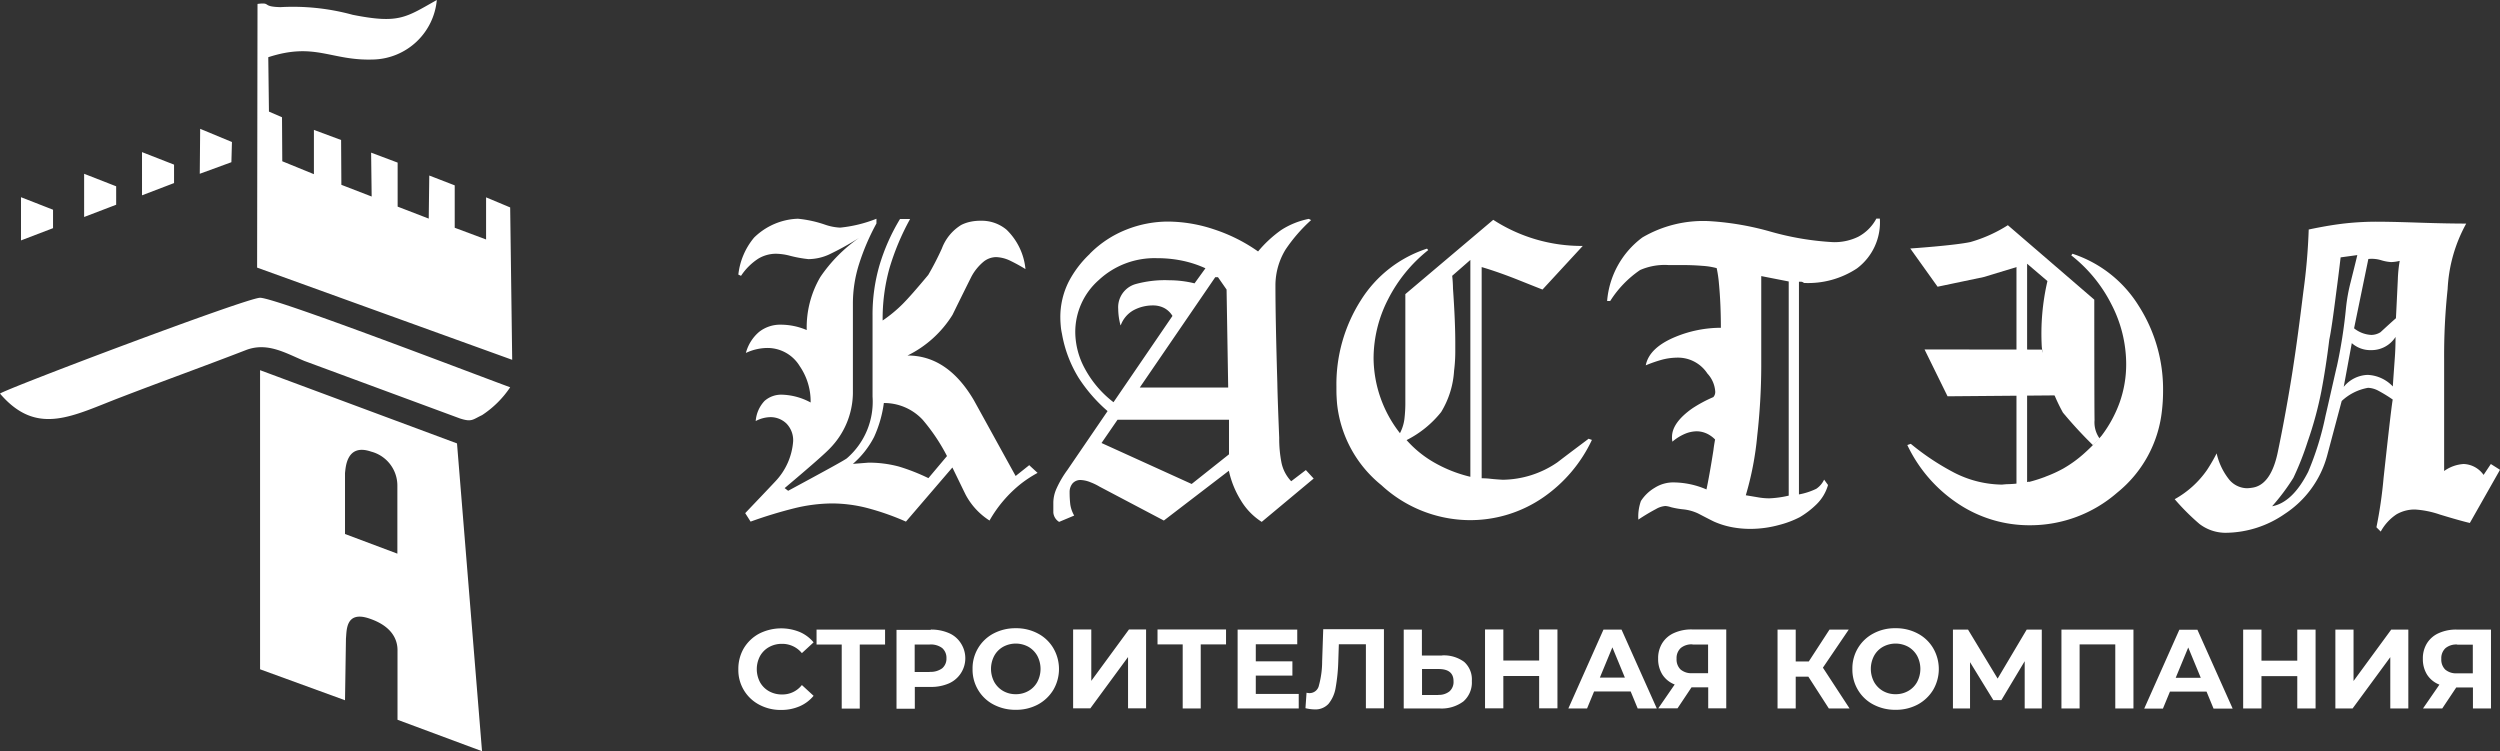 <?xml version="1.0" encoding="UTF-8"?>
<svg xmlns="http://www.w3.org/2000/svg" width="185.72" height="55.82" viewBox="0 0 185.72 55.82">
  <rect x="0" y="0" width="185.72" height="55.82" fill="#333333" stroke="none"/>
  <g id="logo2" transform="translate(0 0.03)">
    <rect id="Прямоугольник_1" data-name="Прямоугольник 1" width="0.79" height="16.94" transform="translate(149.8 19)" fill="#fff"></rect>
    <path id="Контур_94" data-name="Контур 94" d="M177.76,28.68c0-.1.05-.78.14-2.04.04-.5.06-1.05.06-1.64a2.112,2.112,0,0,1-1.84.98,2.068,2.068,0,0,1-1.41-.52l-.6,3.25a2.388,2.388,0,0,1,1.78-.89,2.729,2.729,0,0,1,1.87.86m-4.17-1.44a37.071,37.071,0,0,0,.69-4.4,12.786,12.786,0,0,1,.35-1.93c.17-.69.34-1.35.49-1.99l-1.24.17c-.13,1.11-.24,1.97-.32,2.56-.23,1.82-.4,3-.52,3.54-.17,1.4-.37,2.68-.59,3.84a27.287,27.287,0,0,1-1.02,3.75,21.67,21.67,0,0,1-1.06,2.69,15.8,15.8,0,0,1-1.58,2.11c1.02-.19,1.91-1.05,2.68-2.56a21.953,21.953,0,0,0,1.29-4.17c.12-.5.39-1.71.83-3.63Zm1.29-2.88a2.217,2.217,0,0,0,1.27.49,1.29,1.29,0,0,0,.69-.2c.48-.44.86-.79,1.15-1.04,0-.02.05-.98.14-2.88a9.862,9.862,0,0,1,.14-1.38,3.119,3.119,0,0,1-.63.09,3.2,3.2,0,0,1-.75-.14,2.4,2.4,0,0,0-.95-.09ZM161.56,37.05a7.133,7.133,0,0,0,2.39-2.16,12.648,12.648,0,0,0,.72-1.24,4.813,4.813,0,0,0,.95,1.97,1.757,1.757,0,0,0,1.32.62,3.263,3.263,0,0,0,.49-.06c.88-.19,1.49-1.11,1.81-2.76.27-1.3.5-2.53.7-3.67s.35-2.06.45-2.75c.21-1.36.45-3.15.72-5.35a44.413,44.413,0,0,0,.4-4.63c1.09-.23,2.01-.38,2.76-.46a21.874,21.874,0,0,1,2.33-.12c.58,0,1.61.02,3.09.07s2.66.07,3.52.07a11.138,11.138,0,0,0-1.38,4.86,46.336,46.336,0,0,0-.26,5.18v8.34a2.787,2.787,0,0,1,1.45-.52,1.892,1.892,0,0,1,1.48.81l.54-.81.68.43-2.24,3.95c-.44-.1-1.19-.31-2.24-.63a7.022,7.022,0,0,0-1.84-.37,2.7,2.7,0,0,0-1.37.36,3.6,3.6,0,0,0-1.17,1.28l-.32-.32a32.4,32.4,0,0,0,.53-3.65c.36-3.3.58-5.25.68-5.84a11.022,11.022,0,0,0-1.06-.65,1.78,1.78,0,0,0-.77-.22,3.829,3.829,0,0,0-1.96.98l-1.09,4.09a7.511,7.511,0,0,1-3.13,4.29,7.8,7.8,0,0,1-4.42,1.41,3.2,3.2,0,0,1-1.93-.66,16.963,16.963,0,0,1-1.84-1.84Zm-31.88-.29c.35.06.66.11.95.16a4.752,4.752,0,0,0,.81.07,7.541,7.541,0,0,0,1.44-.2V20.88l-2.04-.4v6.73a47.134,47.134,0,0,1-.3,5.14,22.816,22.816,0,0,1-.85,4.42Zm-2.27-4.14a1.963,1.963,0,0,0-.35-.29,1.851,1.851,0,0,0-1.01-.32,2.328,2.328,0,0,0-.86.18,3.574,3.574,0,0,0-.95.59,1.5,1.5,0,0,1-.03-.35c0-.71.51-1.42,1.52-2.13a10.053,10.053,0,0,1,1.55-.83.573.573,0,0,0,.14-.43,2.165,2.165,0,0,0-.58-1.32,2.615,2.615,0,0,0-2.3-1.18,4.5,4.5,0,0,0-1.14.17,10.1,10.1,0,0,0-1.14.4c.17-.88.92-1.59,2.24-2.13a8.875,8.875,0,0,1,3.34-.66c0-1.21-.05-2.29-.14-3.25a9.274,9.274,0,0,0-.17-1.18,5.191,5.191,0,0,0-1.06-.17c-.46-.04-.99-.06-1.58-.06h-.95a4.56,4.56,0,0,0-2.1.37,7.825,7.825,0,0,0-2.22,2.3h-.23a6.525,6.525,0,0,1,2.62-4.72,8.925,8.925,0,0,1,5.01-1.21,21.116,21.116,0,0,1,4.52.78,21.2,21.2,0,0,0,4.66.78,4.047,4.047,0,0,0,1.84-.4,3.246,3.246,0,0,0,1.35-1.35h.26a4.272,4.272,0,0,1-1.7,3.7,6.587,6.587,0,0,1-3.94,1.08.346.346,0,0,0-.2-.09h-.17V36.7a4.971,4.971,0,0,0,1.29-.42,1.681,1.681,0,0,0,.58-.68l.29.4a3.248,3.248,0,0,1-.86,1.44,6.437,6.437,0,0,1-1.24.95,7.291,7.291,0,0,1-1.54.58,8.12,8.12,0,0,1-2.14.29,7.365,7.365,0,0,1-1.32-.12,6.042,6.042,0,0,1-1.32-.4c-.06-.02-.47-.23-1.24-.63a3.417,3.417,0,0,0-1.08-.3,6.178,6.178,0,0,1-.92-.16,1.747,1.747,0,0,0-.42-.09,1.618,1.618,0,0,0-.69.22,14.692,14.692,0,0,0-1.32.79,3.484,3.484,0,0,1,.19-1.38,3.061,3.061,0,0,1,1.02-.98,2.58,2.58,0,0,1,1.52-.4,6.259,6.259,0,0,1,2.33.52c.13-.61.31-1.59.52-2.93q.03-.285.12-.78Zm-22.93.03a8.123,8.123,0,0,0,2.1,1.7,10.094,10.094,0,0,0,2.65,1.04V19.28l-1.35,1.18a9.422,9.422,0,0,1,.06.95c.12,1.71.17,3.04.17,4v.58a11.564,11.564,0,0,1-.09,1.53,6.65,6.65,0,0,1-.96,3.06,7.723,7.723,0,0,1-2.58,2.09ZM118,32.56l.26.09a10.719,10.719,0,0,1-3.6,4.26,9.554,9.554,0,0,1-5.52,1.7,9.735,9.735,0,0,1-6.52-2.6,8.964,8.964,0,0,1-3.29-6.03c-.02-.21-.03-.41-.04-.6s-.01-.42-.01-.69a11.621,11.621,0,0,1,1.8-6.39,9.12,9.12,0,0,1,4.93-3.86l.09.11a11.027,11.027,0,0,0-2.98,3.65,9.627,9.627,0,0,0-1.08,4.4A9.149,9.149,0,0,0,104,32.15a3.161,3.161,0,0,0,.33-1.04,10.292,10.292,0,0,0,.07-1.35V21.82l6.53-5.52a12.074,12.074,0,0,0,6.65,1.94l-2.99,3.24q-.315-.12-1.74-.69c-.95-.38-1.87-.71-2.78-.98V35.5a5.953,5.953,0,0,1,.68.04c.26.03.55.05.88.07a7.3,7.3,0,0,0,4.06-1.29c.98-.75,1.76-1.33,2.33-1.76ZM83.24,24.13a4.8,4.8,0,0,1-.17-1.21,1.789,1.789,0,0,1,1.27-1.84,8.174,8.174,0,0,1,2.53-.29,7.848,7.848,0,0,1,1.87.23l.81-1.12a8.033,8.033,0,0,0-1.8-.58,9.143,9.143,0,0,0-1.8-.17,6.07,6.07,0,0,0-4.33,1.63,5.14,5.14,0,0,0-1.74,3.9,5.746,5.746,0,0,0,.72,2.69,7.786,7.786,0,0,0,2.12,2.48l4.38-6.41a1.59,1.59,0,0,0-.6-.58,1.785,1.785,0,0,0-.83-.2,3.019,3.019,0,0,0-1.45.35,2.1,2.1,0,0,0-.96,1.12Zm1.44,4.63h6.56l-.12-7.28-.64-.92h-.2l-5.61,8.2Zm3.85,7.16,2.77-2.2V31.15H83.02l-1.19,1.73,6.69,3.04ZM80.97,18.81a7.888,7.888,0,0,1,2.7-1.78,8.428,8.428,0,0,1,3.11-.6,10.96,10.96,0,0,1,3.44.59,12.318,12.318,0,0,1,3.24,1.63,8.923,8.923,0,0,1,1.73-1.6,5.9,5.9,0,0,1,2.04-.82l.17.09a11.85,11.85,0,0,0-1.9,2.19,5.113,5.113,0,0,0-.75,2.7c0,1.73.05,4.12.14,7.19.02,1.02.07,2.38.14,4.09a9.215,9.215,0,0,0,.17,1.86,2.841,2.841,0,0,0,.72,1.37l1.09-.83.58.63-3.86,3.22a4.853,4.853,0,0,1-1.55-1.6,6.928,6.928,0,0,1-.89-2.2l-4.83,3.7-4.78-2.52a4.092,4.092,0,0,0-.66-.32,2.153,2.153,0,0,0-.72-.17.772.772,0,0,0-.62.25.99.99,0,0,0-.22.66,7.766,7.766,0,0,0,.05.91,2.318,2.318,0,0,0,.29.82l-1.12.47a.9.9,0,0,1-.43-.7v-.76a2.617,2.617,0,0,1,.22-.98,7.622,7.622,0,0,1,.82-1.41l2.99-4.38a11.522,11.522,0,0,1-2.15-2.47,9.255,9.255,0,0,1-1.24-3.28,4.262,4.262,0,0,1-.09-.6q-.03-.345-.03-.6a5.842,5.842,0,0,1,.63-2.68,7.766,7.766,0,0,1,1.55-2.04Zm-12,16.68,1.38-1.64a14.013,14.013,0,0,0-1.81-2.7,3.906,3.906,0,0,0-2.88-1.24,8.932,8.932,0,0,1-.73,2.53,6.7,6.7,0,0,1-1.57,1.99l1.15-.09a8.546,8.546,0,0,1,2.27.29,14.892,14.892,0,0,1,2.19.86Zm7.48-.97.63.58a8.913,8.913,0,0,0-1.24.81,9.446,9.446,0,0,0-2.33,2.73,5.12,5.12,0,0,1-1.78-1.93c-.33-.67-.65-1.34-.98-2.01L67.3,38.72a19.142,19.142,0,0,0-2.95-1.03,10.6,10.6,0,0,0-2.55-.32,12.061,12.061,0,0,0-2.76.35,33.336,33.336,0,0,0-3.28,1l-.4-.63c.75-.79,1.5-1.57,2.24-2.36a4.841,4.841,0,0,0,1.32-2.96,1.772,1.772,0,0,0-.5-1.34,1.7,1.7,0,0,0-1.22-.47,2.389,2.389,0,0,0-1.06.29,2.442,2.442,0,0,1,.66-1.5,1.872,1.872,0,0,1,1.29-.46,4.751,4.751,0,0,1,2.13.58,4.627,4.627,0,0,0-.81-2.7,2.8,2.8,0,0,0-2.42-1.35,3.818,3.818,0,0,0-1.58.37,3.09,3.09,0,0,1,.99-1.57,2.526,2.526,0,0,1,1.6-.53,4.909,4.909,0,0,1,1.93.4,7.4,7.4,0,0,1,1.01-3.94,11.159,11.159,0,0,1,2.88-2.91,20.688,20.688,0,0,1-2.26,1.25,3.779,3.779,0,0,1-1.51.33,9.259,9.259,0,0,1-1.44-.27,4.335,4.335,0,0,0-.98-.13,2.57,2.57,0,0,0-1.29.36,4.42,4.42,0,0,0-1.29,1.28l-.2-.09a5.175,5.175,0,0,1,1.17-2.75,4.9,4.9,0,0,1,2.63-1.34,4.6,4.6,0,0,1,.63-.06,8.733,8.733,0,0,1,2.04.45,3.982,3.982,0,0,0,1.09.21,9.94,9.94,0,0,0,2.7-.66v.35a16.925,16.925,0,0,0-1.29,3.01,9.711,9.711,0,0,0-.46,2.98v6.65a5.972,5.972,0,0,1-1.67,4.03q-.525.57-3.4,2.99l.26.2c2.78-1.5,4.24-2.3,4.37-2.42a5.556,5.556,0,0,0,1.9-4.57V23.43a13.112,13.112,0,0,1,.52-3.77,14.794,14.794,0,0,1,1.52-3.42h.75a18.2,18.2,0,0,0-1.54,3.68,13.972,13.972,0,0,0-.5,3.86,10.128,10.128,0,0,0,1.48-1.22c.43-.43,1.07-1.16,1.91-2.17a21.506,21.506,0,0,0,1.01-1.96,3.478,3.478,0,0,1,1.44-1.75,2.772,2.772,0,0,1,.7-.24,3.351,3.351,0,0,1,.73-.07,2.879,2.879,0,0,1,1.93.66,4.688,4.688,0,0,1,1.41,2.93,12.759,12.759,0,0,0-1.15-.63,2.6,2.6,0,0,0-1.04-.26,1.521,1.521,0,0,0-.91.33,3.741,3.741,0,0,0-.91,1.11q-.72,1.44-1.41,2.85a8.161,8.161,0,0,1-3.34,3.02q2.97,0,4.92,3.31c1.04,1.88,2.07,3.76,3.11,5.64l.98-.78Z" fill="#fff"></path>
    <path id="Контур_95" data-name="Контур 95" d="M141.96,32.95a18.547,18.547,0,0,0,3.15,2.1,7.962,7.962,0,0,0,3.61.92l.33-.03h0a8.507,8.507,0,0,0,1.69-.19v.02a10.719,10.719,0,0,0,1.09-.34.938.938,0,0,0,.15-.06,9.533,9.533,0,0,0,1.29-.59,9.053,9.053,0,0,0,1.46-1.04h0a14.148,14.148,0,0,0,1.23-1.22h0l.11-.12h0a.736.736,0,0,1,.05-.06h0a9.279,9.279,0,0,0,1.34-2.46,8.473,8.473,0,0,0,.49-2.86,9.664,9.664,0,0,0-1.09-4.43,10.805,10.805,0,0,0-2.99-3.65l.09-.12a9.132,9.132,0,0,1,4.92,3.87,11.5,11.5,0,0,1,1.81,6.34,12.579,12.579,0,0,1-.09,1.5,9.047,9.047,0,0,1-3.32,6.04,9.834,9.834,0,0,1-6.46,2.42,9.537,9.537,0,0,1-5.5-1.7,10.719,10.719,0,0,1-3.63-4.26l.26-.09Z" fill="#fff"></path>
    <path id="Контур_96" data-name="Контур 96" d="M155.98,32.55a2.052,2.052,0,0,1-.38-1.37c-.02-1.01-.02-8.95-.02-8.95l-6.42-5.53a10.59,10.59,0,0,1-2.78,1.25c-1.21.26-4.47.48-4.47.48l2.03,2.84,3.43-.72,3.23-.98,1.5,1.28a17.33,17.33,0,0,0-.42,4.89,13.343,13.343,0,0,0,1.57,4.88,32.284,32.284,0,0,0,2.24,2.43l.49-.49Z" fill="#fff" fill-rule="evenodd"></path>
    <path id="Контур_97" data-name="Контур 97" d="M142.97,25.93l8.71.01,1.3,3.4-8.3.07Z" fill="#fff" fill-rule="evenodd"></path>
    <path id="Контур_98" data-name="Контур 98" d="M182.55,47.85a1.27,1.27,0,0,0-.88.27,1.017,1.017,0,0,0-.31.8,1.034,1.034,0,0,0,.29.79,1.234,1.234,0,0,0,.86.28h1.19V47.86h-1.16Zm2.5-1.11V52.6h-1.34V51.04h-1.24l-1.04,1.56H180l1.22-1.77a1.906,1.906,0,0,1-.91-.73,2.146,2.146,0,0,1-.32-1.18,2.107,2.107,0,0,1,.31-1.17,1.963,1.963,0,0,1,.88-.75,3.113,3.113,0,0,1,1.34-.26h2.53Zm-11.56,0h1.35v3.82l2.8-3.82h1.27V52.6h-1.34V48.79l-2.8,3.81h-1.28V46.74Zm-1.47,0V52.6h-1.36V50.2H168v2.4h-1.36V46.74H168v2.31h2.66V46.74Zm-8.53,3.58-.93-2.25-.93,2.25h1.86Zm.43,1.03H161.2l-.52,1.26h-1.39l2.61-5.86h1.34l2.62,5.86h-1.42l-.52-1.26Zm-5.43-4.61V52.6h-1.35V47.84h-2.65V52.6h-1.35V46.74Zm-8.08,5.86V49.09l-1.73,2.89h-.6l-1.73-2.82V52.6h-1.27V46.74h1.12l2.2,3.64,2.16-3.64h1.12V52.6h-1.27Zm-9.59-1.06a1.852,1.852,0,0,0,.94-.24,1.7,1.7,0,0,0,.66-.67,2.08,2.08,0,0,0,0-1.94,1.769,1.769,0,0,0-.66-.67,1.961,1.961,0,0,0-1.88,0,1.7,1.7,0,0,0-.66.67,2.08,2.08,0,0,0,0,1.94,1.769,1.769,0,0,0,.66.67A1.852,1.852,0,0,0,140.82,51.54Zm0,1.16a3.465,3.465,0,0,1-1.65-.39,2.874,2.874,0,0,1-1.15-1.09,2.923,2.923,0,0,1-.41-1.55,2.916,2.916,0,0,1,1.56-2.64,3.353,3.353,0,0,1,1.65-.39,3.4,3.4,0,0,1,1.64.39,2.874,2.874,0,0,1,1.15,1.09,3.07,3.07,0,0,1,0,3.1,3.016,3.016,0,0,1-1.15,1.09A3.425,3.425,0,0,1,140.82,52.7Zm-6.48-2.46h-.94V52.6h-1.35V46.74h1.35v2.37h.97l1.54-2.37h1.43l-1.92,2.83,1.98,3.03h-1.54l-1.52-2.36Zm-8.6-2.4a1.27,1.27,0,0,0-.88.27,1.017,1.017,0,0,0-.31.8,1.034,1.034,0,0,0,.29.79,1.234,1.234,0,0,0,.86.28h1.19V47.85h-1.16Zm2.5-1.11v5.86H126.9V51.03h-1.24l-1.04,1.56h-1.43l1.22-1.77a1.906,1.906,0,0,1-.91-.73,2.146,2.146,0,0,1-.32-1.18,2.107,2.107,0,0,1,.31-1.17,1.963,1.963,0,0,1,.88-.75,3.113,3.113,0,0,1,1.34-.26h2.53Zm-7.53,3.58-.93-2.25-.93,2.25Zm.43,1.03h-2.72l-.52,1.26h-1.39l2.61-5.86h1.34l2.62,5.86h-1.42l-.52-1.26Zm-5.44-4.61v5.86h-1.36v-2.4h-2.66v2.4h-1.36V46.73h1.36v2.31h2.66V46.73Zm-8.85,4.86a1.249,1.249,0,0,0,.83-.26.929.929,0,0,0,.3-.75c0-.61-.37-.91-1.12-.91h-1.22V51.6h1.22Zm.27-2.93a2.535,2.535,0,0,1,1.65.48,1.747,1.747,0,0,1,.57,1.42,1.871,1.871,0,0,1-.63,1.52,2.717,2.717,0,0,1-1.78.52h-2.65V46.74h1.35v1.93h1.49Zm-4.31-1.93v5.86h-1.34V47.83H99.46l-.04,1.22a13.413,13.413,0,0,1-.2,2.02,2.529,2.529,0,0,1-.53,1.19,1.321,1.321,0,0,1-1.04.41,3.1,3.1,0,0,1-.67-.09l.08-1.15a.875.875,0,0,0,.24.03.709.709,0,0,0,.68-.57,6.807,6.807,0,0,0,.24-1.8l.08-2.38h4.51Zm-6.33,4.78V52.6H91.94V46.74h4.43v1.09H93.29V49.1h2.72v1.06H93.29v1.36h3.19Zm-5.4-3.67H89.2V52.6H87.86V47.84H85.99V46.73h5.09ZM79.72,46.73h1.35v3.82l2.8-3.82h1.27v5.86H83.8V48.78L81,52.59H79.72Zm-4.26,4.81a1.852,1.852,0,0,0,.94-.24,1.7,1.7,0,0,0,.66-.67,2.08,2.08,0,0,0,0-1.94,1.769,1.769,0,0,0-.66-.67,1.961,1.961,0,0,0-1.88,0,1.7,1.7,0,0,0-.66.67,2.08,2.08,0,0,0,0,1.94,1.769,1.769,0,0,0,.66.67A1.852,1.852,0,0,0,75.46,51.54Zm0,1.16a3.465,3.465,0,0,1-1.65-.39,2.875,2.875,0,0,1-1.15-1.09,2.923,2.923,0,0,1-.41-1.55,2.916,2.916,0,0,1,1.56-2.64,3.465,3.465,0,0,1,1.65-.39,3.4,3.4,0,0,1,1.64.39,2.875,2.875,0,0,1,1.15,1.09,3.07,3.07,0,0,1,0,3.1,3.016,3.016,0,0,1-1.15,1.09A3.425,3.425,0,0,1,75.46,52.7Zm-6.4-2.82a1.452,1.452,0,0,0,.93-.26.938.938,0,0,0,.32-.75.959.959,0,0,0-.32-.76,1.4,1.4,0,0,0-.93-.26H67.95v2.04h1.11Zm.08-3.14a3.283,3.283,0,0,1,1.35.26,1.952,1.952,0,0,1,.88.74,2.042,2.042,0,0,1-.88,3,3.283,3.283,0,0,1-1.35.26H67.96v1.62H66.6V46.76h2.54Zm-3.39,1.11H63.87v4.76H62.53V47.85H60.66V46.74h5.09Zm-7.73,4.86a3.346,3.346,0,0,1-1.62-.39,2.9,2.9,0,0,1-1.55-2.64,3.027,3.027,0,0,1,.41-1.56,2.96,2.96,0,0,1,1.14-1.08,3.628,3.628,0,0,1,3.01-.12,2.741,2.741,0,0,1,1.03.77l-.87.8a1.875,1.875,0,0,0-1.47-.69,1.938,1.938,0,0,0-.97.24,1.726,1.726,0,0,0-.67.67,2.08,2.08,0,0,0,0,1.94,1.726,1.726,0,0,0,.67.67,1.938,1.938,0,0,0,.97.24,1.827,1.827,0,0,0,1.47-.7l.87.8a2.773,2.773,0,0,1-1.04.78,3.4,3.4,0,0,1-1.38.27Z" fill="#fff"></path>
    <path id="Контур_99" data-name="Контур 99" d="M29.52,41.1l-3.89-1.46V35.11c.05-.36.09-2.23,1.94-1.59a2.607,2.607,0,0,1,1.95,2.51V41.1Zm6.29,14.69L33.95,32.91,19.32,27.47V49.69l6.31,2.3.07-4.58c.06-.58-.04-2.08,1.71-1.5s2.14,1.62,2.12,2.42v5.11l6.29,2.34ZM37.9,28.74c-2.58-.94-17.42-6.65-18.58-6.65C18.34,22.09.43,28.86,0,29.21c2.76,3.22,5.39,1.64,9.01.26,3.17-1.22,6.07-2.26,9.2-3.47,1.61-.65,2.96.18,4.39.78l11.58,4.28c.87.28.93.08,1.63-.25a7.36,7.36,0,0,0,2.09-2.07ZM19.13.29,19.1,19.85,38.05,26.7,37.9,15.38l-1.79-.75v3.13l-2.33-.87V13.74l-1.89-.73-.04,3.2-2.31-.89V12.05l-1.97-.74.04,3.26-2.25-.87-.02-3.33-2.02-.75v3.29l-2.35-.96-.02-3.27-.97-.42-.05-4.04c3.5-1.14,4.66.29,7.84.17A4.863,4.863,0,0,0,32.45-.03c-2.33,1.31-2.81,1.78-6.25,1.1A16.808,16.808,0,0,0,20.84.5C19.39.47,20.2.13,19.14.26ZM10.55,14.48l2.38-.91V12.2l-2.38-.93Zm-4.3,1.61,2.38-.91V13.81l-2.38-.93ZM1.56,17.83l2.38-.91V15.55l-2.38-.93Zm13.28-4.95,2.35-.86.04-1.5-2.36-.98-.03,3.34Z" fill="#fff" fill-rule="evenodd"></path>
  </g>
</svg>
